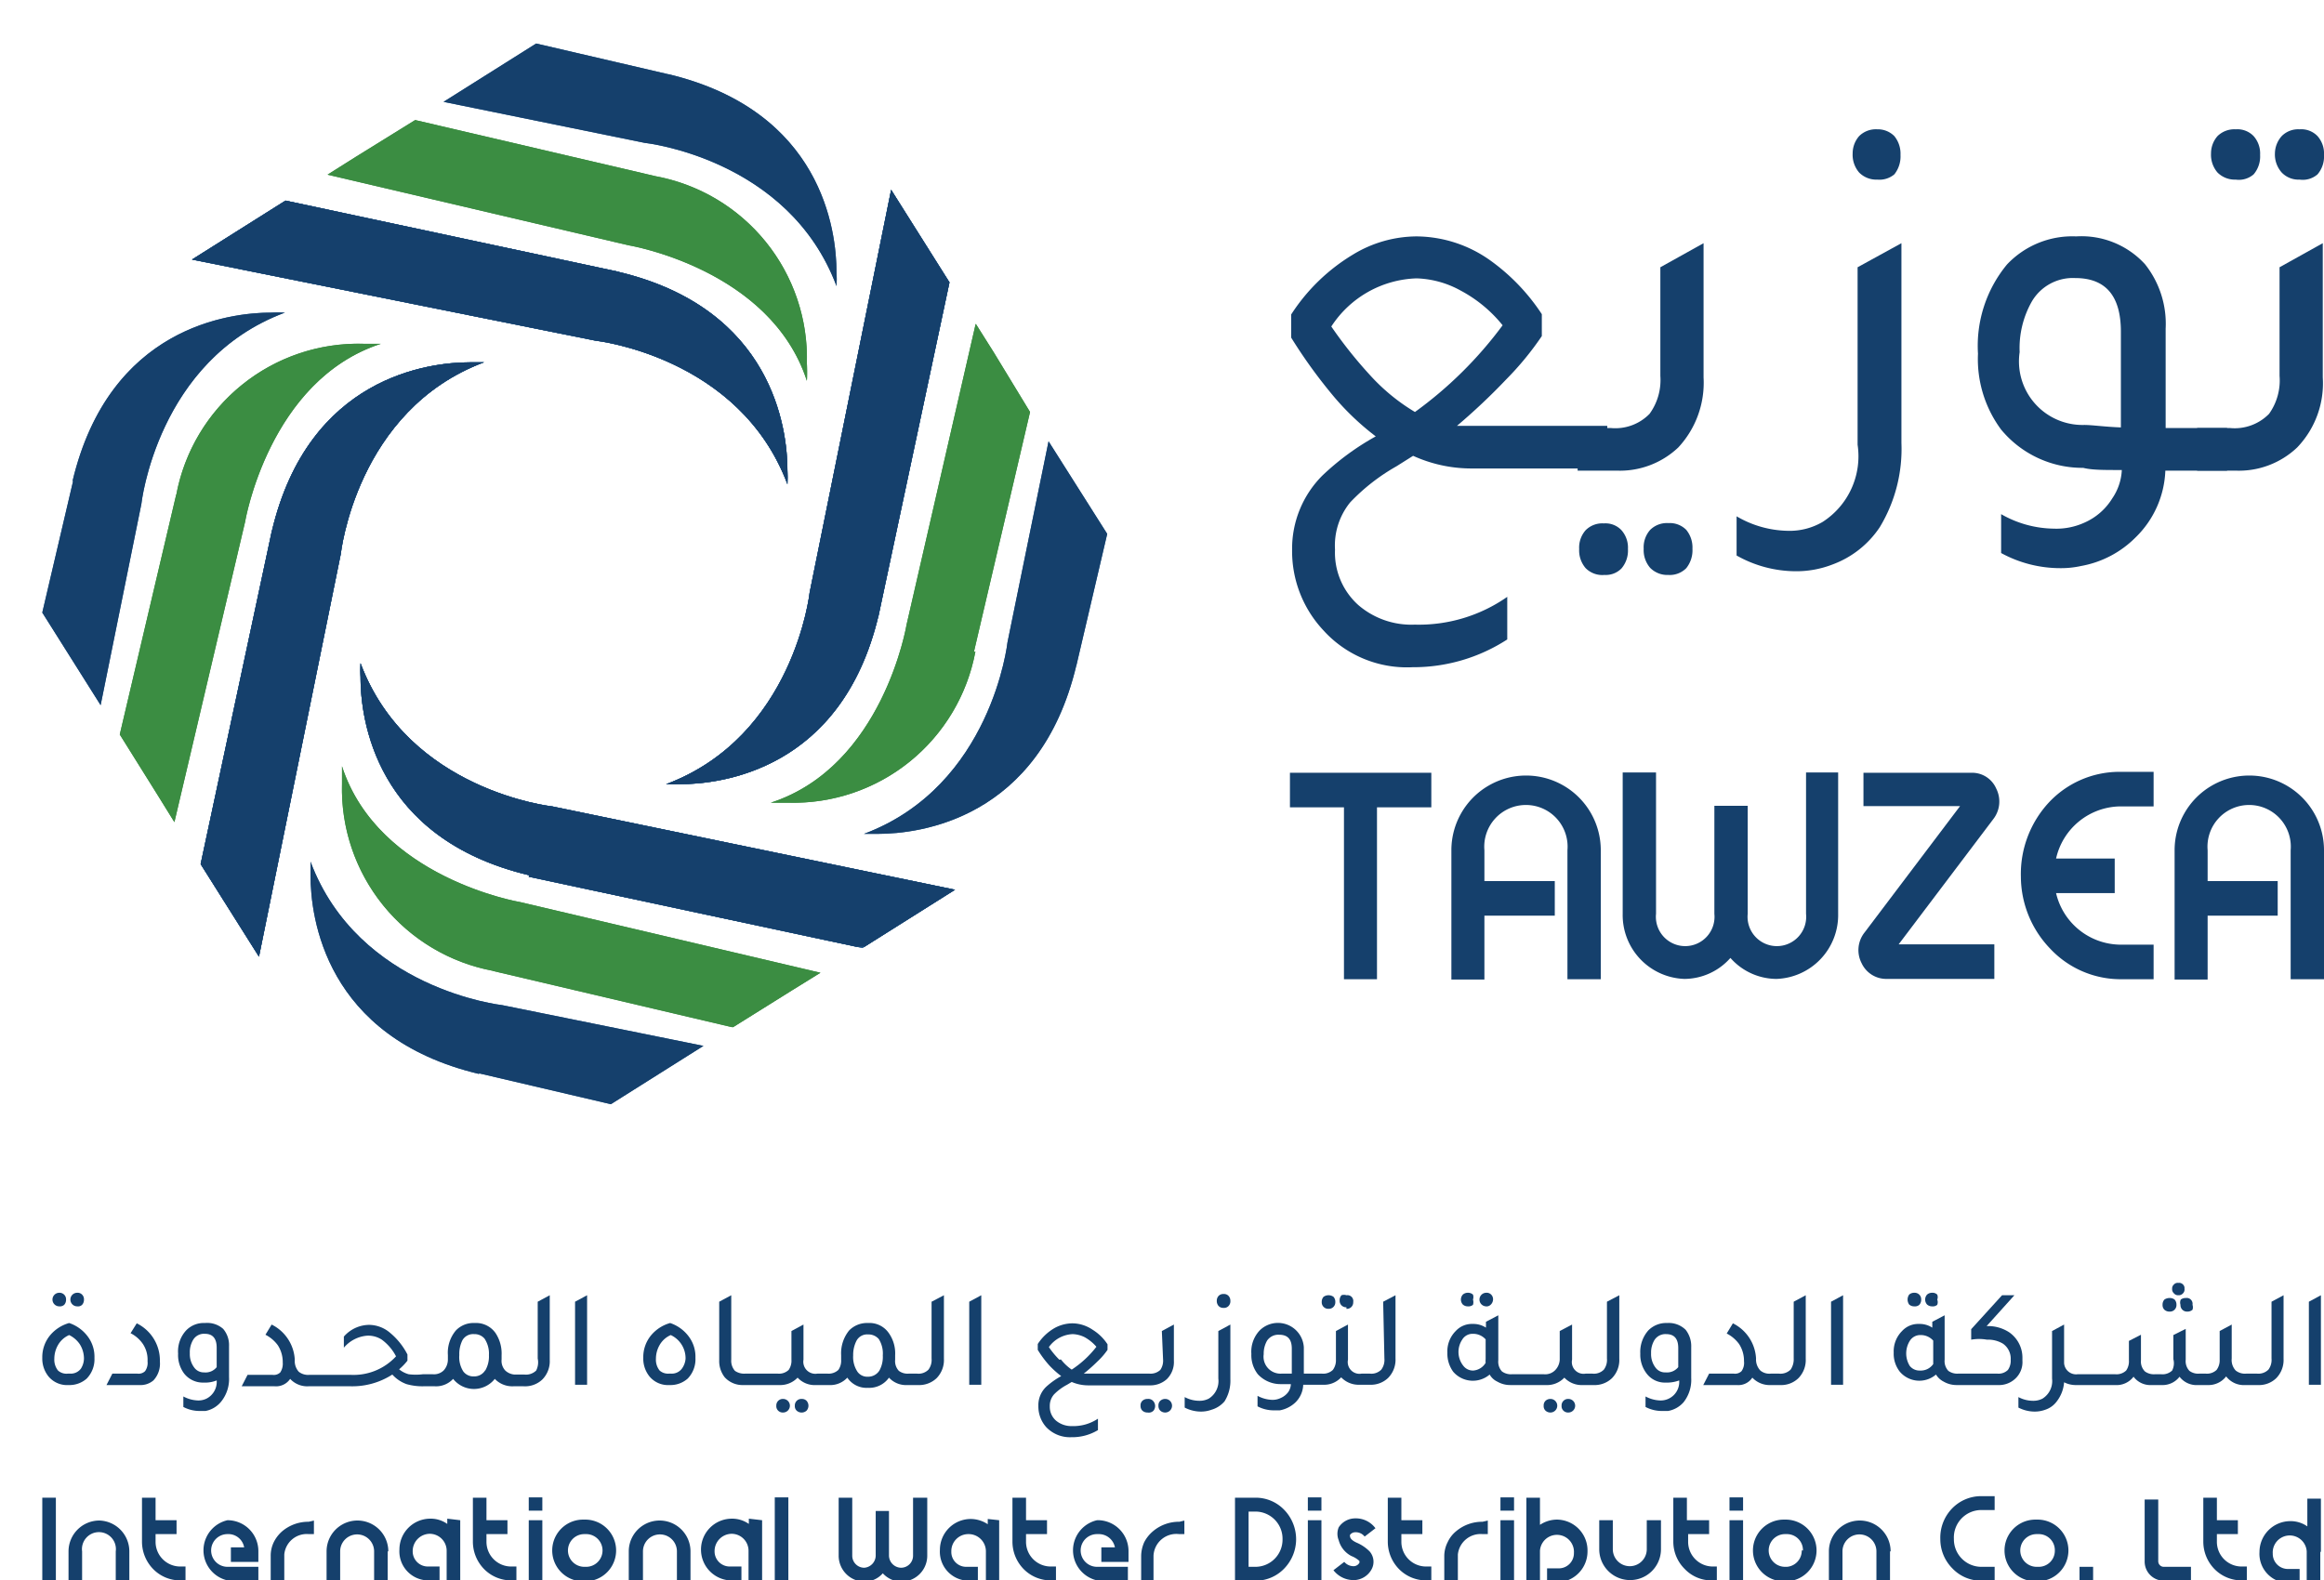 <svg xmlns="http://www.w3.org/2000/svg" xmlns:xlink="http://www.w3.org/1999/xlink" viewBox="0 0 75.29 51.21"><defs><style>.cls-1{fill:#3b8d42;}.cls-2{fill:#2b6193;}.cls-3{clip-path:url(#clip-path);}.cls-4{clip-path:url(#clip-path-2);}.cls-5{fill:#15406c;}.cls-6{clip-path:url(#clip-path-4);}.cls-7{clip-path:url(#clip-path-5);}.cls-8{clip-path:url(#clip-path-6);}.cls-9{clip-path:url(#clip-path-8);}.cls-10{clip-path:url(#clip-path-9);}.cls-11{clip-path:url(#clip-path-10);}.cls-12{clip-path:url(#clip-path-12);}.cls-13{clip-path:url(#clip-path-13);}.cls-14{clip-path:url(#clip-path-14);}.cls-15{clip-path:url(#clip-path-16);}</style><clipPath id="clip-path" transform="translate(1.37 1.41)"><path class="cls-1" d="M4.34,14.61,2.51,22.39l1.2,1.92.57.92L6.57,15.5s.77-4.59,4.4-5.77c0,0-.21,0-.57,0a6,6,0,0,0-6.06,4.9"/></clipPath><clipPath id="clip-path-2" transform="translate(1.37 1.41)"><path class="cls-2" d="M7.44,15.78,5.13,26.59l1.89,3L9.67,16.54s.5-4.66,4.64-6.21h-.45c-1.33,0-5.23.46-6.42,5.46"/></clipPath><clipPath id="clip-path-4" transform="translate(1.37 1.41)"><path class="cls-2" d="M1,14.17,0,18.44l1.89,3,1.32-6.52s.51-4.66,4.65-6.2a4.26,4.26,0,0,0-.45,0c-1.33,0-5.24.46-6.43,5.46"/></clipPath><clipPath id="clip-path-5" transform="translate(1.37 1.41)"><path class="cls-1" d="M19.87,4.3,12.08,2.48,10.16,3.67l-.92.58L19,6.54s4.59.76,5.77,4.39a3.64,3.64,0,0,0,0-.56A6,6,0,0,0,19.87,4.3"/></clipPath><clipPath id="clip-path-6" transform="translate(1.37 1.41)"><path class="cls-2" d="M18.69,7.4,7.88,5.09,4.85,7,17.93,9.63s4.66.51,6.21,4.65a4.26,4.26,0,0,0,0-.45c0-1.33-.47-5.24-5.47-6.43"/></clipPath><clipPath id="clip-path-8" transform="translate(1.37 1.41)"><path class="cls-2" d="M20.3,1,16,0,13,1.89l6.52,1.33s4.66.5,6.21,4.64a3.16,3.16,0,0,0,0-.45c0-1.33-.46-5.23-5.46-6.42"/></clipPath><clipPath id="clip-path-9" transform="translate(1.37 1.41)"><path class="cls-1" d="M30.18,19.72,32,11.94,30.82,10l-.58-.92L28,18.83s-.76,4.59-4.4,5.77c0,0,.22,0,.57,0a6,6,0,0,0,6.06-4.9"/></clipPath><clipPath id="clip-path-10" transform="translate(1.37 1.41)"><path class="cls-2" d="M27.09,18.55l2.3-10.81-1.89-3L24.86,17.79s-.51,4.66-4.65,6.21a3.26,3.26,0,0,0,.45,0c1.33,0,5.24-.46,6.43-5.46"/></clipPath><clipPath id="clip-path-12" transform="translate(1.37 1.41)"><path class="cls-2" d="M33.5,20.16l1-4.27-1.9-3L31.27,19.4s-.51,4.66-4.65,6.21h.45c1.33,0,5.24-.46,6.43-5.46"/></clipPath><clipPath id="clip-path-13" transform="translate(1.37 1.41)"><path class="cls-1" d="M14.59,30.05l7.78,1.83,1.92-1.2.92-.57-9.73-2.29s-4.59-.77-5.77-4.4c0,0,0,.21,0,.57a6,6,0,0,0,4.9,6.06"/></clipPath><clipPath id="clip-path-14" transform="translate(1.37 1.41)"><path class="cls-2" d="M15.76,27l10.81,2.31,3-1.89L16.52,24.72s-4.66-.5-6.21-4.64a3.26,3.26,0,0,0,0,.45c0,1.33.46,5.23,5.46,6.42"/></clipPath><clipPath id="clip-path-16" transform="translate(1.37 1.41)"><path class="cls-2" d="M14.15,33.37l4.27,1,3-1.89-6.52-1.32s-4.66-.51-6.21-4.65c0,0,0,.17,0,.45,0,1.33.46,5.24,5.46,6.43"/></clipPath></defs><title>TAWZEA FULL</title><g id="Layer_2" data-name="Layer 2"><g id="Layer_1-2" data-name="Layer 1"><path class="cls-1" d="M4.34,14.61,2.51,22.39l1.2,1.92.57.92L6.57,15.5s.77-4.59,4.4-5.77c0,0-.21,0-.57,0a6,6,0,0,0-6.06,4.9" transform="translate(1.37 1.41)"/><g class="cls-3"><rect class="cls-1" x="2.49" y="9.73" width="8.52" height="15.49" transform="translate(1.28 1.44) rotate(-0.29)"/></g><path class="cls-2" d="M7.44,15.78,5.13,26.59l1.89,3L9.67,16.54s.5-4.66,4.64-6.21h-.45c-1.33,0-5.23.46-6.42,5.46" transform="translate(1.37 1.41)"/><g class="cls-4"><rect class="cls-5" x="5.09" y="10.34" width="9.27" height="19.27" transform="translate(1.27 1.45) rotate(-0.29)"/></g><path class="cls-2" d="M7.44,15.78,5.13,26.59l1.89,3L9.67,16.54s.5-4.66,4.64-6.21h-.45c-1.33,0-5.23.46-6.42,5.46" transform="translate(1.37 1.41)"/><g class="cls-4"><rect class="cls-5" x="5.09" y="10.34" width="9.27" height="19.27" transform="translate(1.27 1.45) rotate(-0.29)"/></g><path class="cls-2" d="M1,14.17,0,18.44l1.89,3,1.32-6.52s.51-4.66,4.65-6.2a4.26,4.26,0,0,0-.45,0c-1.33,0-5.24.46-6.43,5.46" transform="translate(1.37 1.41)"/><g class="cls-6"><polygon class="cls-5" points="9.27 10.11 9.37 29.38 1.51 22.41 0 10.16 9.27 10.11"/></g><path class="cls-1" d="M19.87,4.3,12.08,2.48,10.16,3.67l-.92.58L19,6.54s4.59.76,5.77,4.39a3.64,3.64,0,0,0,0-.56A6,6,0,0,0,19.87,4.3" transform="translate(1.37 1.41)"/><g class="cls-7"><rect class="cls-1" x="9.26" y="2.45" width="15.49" height="8.52" transform="translate(1.34 1.49) rotate(-0.29)"/></g><path class="cls-2" d="M18.69,7.4,7.88,5.09,4.85,7,17.93,9.63s4.66.51,6.21,4.65a4.26,4.26,0,0,0,0-.45c0-1.33-.47-5.24-5.47-6.43" transform="translate(1.37 1.41)"/><g class="cls-8"><rect class="cls-5" x="4.87" y="5.06" width="19.27" height="9.27" transform="translate(1.32 1.48) rotate(-0.29)"/></g><path class="cls-2" d="M18.69,7.4,7.88,5.09,4.85,7,17.93,9.63s4.66.51,6.21,4.65a4.26,4.26,0,0,0,0-.45c0-1.33-.47-5.24-5.47-6.43" transform="translate(1.37 1.41)"/><g class="cls-8"><rect class="cls-5" x="4.87" y="5.06" width="19.27" height="9.27" transform="translate(1.32 1.48) rotate(-0.29)"/></g><path class="cls-2" d="M20.3,1,16,0,13,1.89l6.52,1.33s4.66.5,6.21,4.64a3.16,3.16,0,0,0,0-.45c0-1.33-.46-5.23-5.46-6.42" transform="translate(1.37 1.41)"/><g class="cls-9"><polygon class="cls-5" points="27.14 9.27 7.87 9.37 14.84 1.51 27.09 0 27.14 9.27"/></g><path class="cls-1" d="M30.18,19.72,32,11.94,30.82,10l-.58-.92L28,18.83s-.76,4.59-4.4,5.77c0,0,.22,0,.57,0a6,6,0,0,0,6.06-4.9" transform="translate(1.37 1.41)"/><g class="cls-10"><rect class="cls-1" x="23.51" y="9.12" width="8.52" height="15.49" transform="translate(1.29 1.54) rotate(-0.29)"/></g><path class="cls-2" d="M27.09,18.55l2.3-10.81-1.89-3L24.86,17.79s-.51,4.66-4.65,6.21a3.26,3.26,0,0,0,.45,0c1.33,0,5.24-.46,6.43-5.46" transform="translate(1.37 1.41)"/><g class="cls-11"><rect class="cls-5" x="20.16" y="4.73" width="9.27" height="19.27" transform="translate(1.3 1.53) rotate(-0.29)"/></g><path class="cls-2" d="M27.09,18.55l2.3-10.81-1.89-3L24.86,17.79s-.51,4.66-4.65,6.21a3.26,3.26,0,0,0,.45,0c1.33,0,5.24-.46,6.43-5.46" transform="translate(1.37 1.41)"/><g class="cls-11"><rect class="cls-5" x="20.16" y="4.73" width="9.27" height="19.27" transform="translate(1.3 1.53) rotate(-0.29)"/></g><path class="cls-2" d="M33.5,20.16l1-4.27-1.9-3L31.27,19.4s-.51,4.66-4.65,6.21h.45c1.33,0,5.24-.46,6.43-5.46" transform="translate(1.37 1.41)"/><g class="cls-12"><polygon class="cls-5" points="27.99 27.03 27.9 7.76 35.75 14.73 37.26 26.98 27.99 27.03"/></g><path class="cls-1" d="M14.59,30.05l7.78,1.83,1.92-1.2.92-.57-9.73-2.29s-4.59-.77-5.77-4.4c0,0,0,.21,0,.57a6,6,0,0,0,4.9,6.06" transform="translate(1.37 1.41)"/><g class="cls-13"><rect class="cls-1" x="9.71" y="23.38" width="15.49" height="8.52" transform="translate(1.23 1.49) rotate(-0.29)"/></g><path class="cls-2" d="M15.76,27l10.81,2.31,3-1.89L16.52,24.72s-4.66-.5-6.21-4.64a3.26,3.26,0,0,0,0,.45c0,1.33.46,5.23,5.46,6.42" transform="translate(1.37 1.41)"/><g class="cls-14"><rect class="cls-5" x="10.32" y="20.03" width="19.27" height="9.27" transform="translate(1.25 1.51) rotate(-0.29)"/></g><path class="cls-2" d="M15.76,27l10.81,2.31,3-1.89L16.52,24.72s-4.66-.5-6.21-4.64a3.26,3.26,0,0,0,0,.45c0,1.33.46,5.23,5.46,6.42" transform="translate(1.37 1.41)"/><g class="cls-14"><rect class="cls-5" x="10.32" y="20.03" width="19.27" height="9.27" transform="translate(1.25 1.51) rotate(-0.29)"/></g><path class="cls-2" d="M14.15,33.37l4.27,1,3-1.89-6.52-1.32s-4.66-.51-6.21-4.65c0,0,0,.17,0,.45,0,1.33.46,5.24,5.46,6.43" transform="translate(1.37 1.41)"/><g class="cls-15"><polygon class="cls-5" points="10.05 27.9 29.32 27.8 22.35 35.65 10.1 37.16 10.05 27.9"/></g><path class="cls-5" d="M41.88,16.4a2.28,2.28,0,0,0,.76,1.8,2.63,2.63,0,0,0,1.82.63,5,5,0,0,0,3-.9v1.38a5.59,5.59,0,0,1-3.07.9A3.65,3.65,0,0,1,41.49,19a3.75,3.75,0,0,1-1-2.6A3.35,3.35,0,0,1,41.47,14a8.4,8.4,0,0,1,1.73-1.27,8.53,8.53,0,0,1-1.35-1.28,16.42,16.42,0,0,1-1.39-1.92V8.78a6.15,6.15,0,0,1,2-1.94,4,4,0,0,1,2.06-.59A4.16,4.16,0,0,1,46.87,7a6.57,6.57,0,0,1,1.71,1.77v.71a9.8,9.8,0,0,1-1.15,1.4,20.28,20.28,0,0,1-1.6,1.51l.57,0h4.3l0,1.38H46.28a4.57,4.57,0,0,1-1.87-.41l-.54.34a6.44,6.44,0,0,0-1.5,1.17A2.22,2.22,0,0,0,41.88,16.4Zm-.12-7.23A14.21,14.21,0,0,0,43,10.73a6.37,6.37,0,0,0,1.47,1.21,13,13,0,0,0,2.84-2.81A4.4,4.4,0,0,0,45.94,8a3.13,3.13,0,0,0-1.42-.39A3.42,3.42,0,0,0,41.76,9.17Z" transform="translate(1.37 1.41)"/><path class="cls-5" d="M49.74,13.84V12.46h1.08A1.55,1.55,0,0,0,52.07,12a1.86,1.86,0,0,0,.35-1.23V7.25l1.4-.78v4.35A3.08,3.08,0,0,1,53,13.09a2.75,2.75,0,0,1-2,.75Zm.87,3.38A.76.76,0,0,1,50,17a.88.88,0,0,1-.21-.62.85.85,0,0,1,.21-.61.76.76,0,0,1,.59-.22.71.71,0,0,1,.57.22.85.85,0,0,1,.21.61.89.89,0,0,1-.21.63A.71.71,0,0,1,50.61,17.22Zm2.07,0a.78.78,0,0,1-.59-.23.88.88,0,0,1-.21-.62.85.85,0,0,1,.21-.61.77.77,0,0,1,.59-.22.75.75,0,0,1,.58.22.9.9,0,0,1,.2.61.93.93,0,0,1-.2.63A.75.75,0,0,1,52.68,17.22Z" transform="translate(1.37 1.41)"/><path class="cls-5" d="M58,16.88a3.23,3.23,0,0,1-1.2.22,3.91,3.91,0,0,1-1.91-.51V15.32a3.38,3.38,0,0,0,1.66.47,2.11,2.11,0,0,0,1.13-.29A2.53,2.53,0,0,0,58.81,13V7.25l1.42-.78v6.47a4.9,4.9,0,0,1-.7,2.73A3.14,3.14,0,0,1,58,16.88ZM59.45,4.41a.78.78,0,0,1-.59-.23.88.88,0,0,1-.21-.62A.85.85,0,0,1,58.86,3a.77.77,0,0,1,.59-.22A.75.75,0,0,1,60,3a.9.9,0,0,1,.2.61.93.93,0,0,1-.2.63A.75.75,0,0,1,59.45,4.41Z" transform="translate(1.37 1.41)"/><path class="cls-5" d="M70.78,12.46v1.38h-2A3.18,3.18,0,0,1,67.82,16a3.31,3.31,0,0,1-1.77.93,3,3,0,0,1-.68.07,4,4,0,0,1-1.91-.49V15.25a3.51,3.51,0,0,0,1.71.47,2.19,2.19,0,0,0,1-.2,2,2,0,0,0,.89-.78,1.77,1.77,0,0,0,.31-.92h-.08c-.51,0-.9,0-1.17-.07a3.42,3.42,0,0,1-2.66-1.24,3.84,3.84,0,0,1-.75-2.46,4.14,4.14,0,0,1,.94-2.89,2.91,2.91,0,0,1,2.24-.91,2.79,2.79,0,0,1,2.23.9,3.1,3.1,0,0,1,.67,2.09v3.22ZM64.06,10a2.06,2.06,0,0,0,2.09,2.36c.26,0,.66.06,1.19.08V9.34c0-1.16-.49-1.74-1.48-1.74a1.54,1.54,0,0,0-1.4.75A3.06,3.06,0,0,0,64.06,10Z" transform="translate(1.37 1.41)"/><path class="cls-5" d="M69.81,13.84V12.46h1.07A1.56,1.56,0,0,0,72.14,12a1.86,1.86,0,0,0,.34-1.23V7.25l1.4-.78v4.35a3,3,0,0,1-.83,2.27,2.74,2.74,0,0,1-2,.75Zm1.25-9.43a.79.79,0,0,1-.59-.23.88.88,0,0,1-.21-.62A.85.85,0,0,1,70.47,3a.78.78,0,0,1,.59-.22.73.73,0,0,1,.58.22.85.85,0,0,1,.21.61.89.89,0,0,1-.21.63A.73.73,0,0,1,71.06,4.41Zm2.07,0a.75.75,0,0,1-.58-.23.88.88,0,0,1-.22-.62A.86.86,0,0,1,72.55,3a.75.75,0,0,1,.58-.22.73.73,0,0,1,.58.22.85.85,0,0,1,.21.61.89.89,0,0,1-.21.63A.73.73,0,0,1,73.13,4.41Z" transform="translate(1.37 1.41)"/><path class="cls-5" d="M45,24.75H43.24v5.57H42.17V24.75H40.42V23.63H45Z" transform="translate(1.37 1.41)"/><path class="cls-5" d="M50.49,26.14v4.18H49.41V26.14a1.35,1.35,0,1,0-2.69,0v1H49v1.12H46.72v2.07H45.65V26.14a2.42,2.42,0,1,1,4.84,0Z" transform="translate(1.37 1.41)"/><path class="cls-5" d="M58.18,23.62V28.2a2.07,2.07,0,0,1-2,2.11,2,2,0,0,1-1.49-.68,2,2,0,0,1-1.49.68,2.07,2.07,0,0,1-2-2.11V23.62h1.08V28.2a.95.95,0,1,0,1.89,0V24.7h1.08v3.5a.95.95,0,1,0,1.89,0V23.62Z" transform="translate(1.37 1.41)"/><path class="cls-5" d="M60.14,29.19h3.1v1.12H59.73a.88.88,0,0,1-.79-.51.92.92,0,0,1,.1-1l3.09-4.09H59V23.63h3.52a.85.85,0,0,1,.78.51.93.93,0,0,1-.1,1Z" transform="translate(1.37 1.41)"/><path class="cls-5" d="M65.24,26.41h1.9v1.12h-1.9a2.16,2.16,0,0,0,2.07,1.67H68.4v1.12H67.31a3.13,3.13,0,0,1-2.27-1A3.38,3.38,0,0,1,64.1,27,3.41,3.41,0,0,1,65,24.6a3.13,3.13,0,0,1,2.27-1H68.4v1.12H67.31A2.16,2.16,0,0,0,65.24,26.41Z" transform="translate(1.37 1.41)"/><path class="cls-5" d="M73.92,26.14v4.18H72.84V26.14a1.35,1.35,0,1,0-2.69,0v1h2.27v1.12H70.15v2.07H69.08V26.14a2.42,2.42,0,1,1,4.84,0Z" transform="translate(1.37 1.41)"/><path class="cls-5" d="M.87,41.46a1.24,1.24,0,0,0-.61.39,1.11,1.11,0,0,0-.26.74.92.92,0,0,0,.2.6.78.78,0,0,0,.65.28h0a.84.84,0,0,0,.59-.21.9.9,0,0,0,.25-.67,1.09,1.09,0,0,0-.2-.67A1.24,1.24,0,0,0,.87,41.46Zm.38,1.48a.41.41,0,0,1-.35.16H.83A.41.41,0,0,1,.51,43a.56.56,0,0,1-.12-.38.89.89,0,0,1,.11-.43.77.77,0,0,1,.37-.34.88.88,0,0,1,.34.29.87.87,0,0,1,.14.48A.63.63,0,0,1,1.25,42.94Z" transform="translate(1.37 1.41)"/><path class="cls-5" d="M1.13,40.92a.19.19,0,0,0,.16-.05.24.24,0,0,0,.06-.17.21.21,0,0,0-.06-.16.2.2,0,0,0-.16-.06.22.22,0,1,0,0,.44Z" transform="translate(1.37 1.41)"/><path class="cls-5" d="M.55,40.92a.21.21,0,0,0,.16-.05.24.24,0,0,0,.06-.17.21.21,0,0,0-.22-.22.22.22,0,1,0,0,.44Z" transform="translate(1.37 1.41)"/><path class="cls-5" d="M3.06,41.47l-.2.32a1.07,1.07,0,0,1,.4.35.92.92,0,0,1,.15.56.46.46,0,0,1-.08.32.3.3,0,0,1-.25.08H2.27l-.19.37H3.15a.64.64,0,0,0,.45-.15.79.79,0,0,0,.21-.61A1.34,1.34,0,0,0,3.06,41.47Z" transform="translate(1.37 1.41)"/><path class="cls-5" d="M5.27,41.46a.79.79,0,0,0-.61.24,1,1,0,0,0-.26.75,1,1,0,0,0,.19.64.77.77,0,0,0,.64.3,1,1,0,0,0,.42-.07.61.61,0,0,1-.33.59.6.6,0,0,1-.27.06,1.08,1.08,0,0,1-.48-.13v.34a1.12,1.12,0,0,0,.53.13h.19A.86.86,0,0,0,5.8,44a1.17,1.17,0,0,0,.25-.79v-1a.81.81,0,0,0-.19-.56A.78.78,0,0,0,5.27,41.46Zm.38,1.43a.46.46,0,0,1-.41.17.38.38,0,0,1-.32-.16.72.72,0,0,1-.14-.46A.78.78,0,0,1,4.89,42a.41.41,0,0,1,.38-.19c.25,0,.38.15.38.45Z" transform="translate(1.37 1.41)"/><path class="cls-5" d="M16.05,42.61A.59.59,0,0,1,16,43a.47.47,0,0,1-.38.13H15.3A.49.49,0,0,1,15,43a.46.46,0,0,1-.12-.36V42.5a1.2,1.2,0,0,0-.2-.72.77.77,0,0,0-.67-.32.79.79,0,0,0-.61.24,1.12,1.12,0,0,0-.26.8v.15A.52.52,0,0,1,13,43a.45.45,0,0,1-.35.12h-.32a1.86,1.86,0,0,1-.46,0,.84.84,0,0,1-.31-.16,1.82,1.82,0,0,0,.27-.28v-.2a2.24,2.24,0,0,0-.56-.7,1.06,1.06,0,0,0-.69-.26,1.1,1.1,0,0,0-.81.38v.36a1.1,1.1,0,0,1,.76-.39A.81.81,0,0,1,11,42a1.56,1.56,0,0,1,.46.54,1.87,1.87,0,0,1-1.46.6H8.65a.49.49,0,0,1-.34-.1.52.52,0,0,1-.13-.39,1.35,1.35,0,0,0-.75-1.14l-.2.33a1.14,1.14,0,0,1,.4.34,1,1,0,0,1,.16.56.51.51,0,0,1-.08.32.3.3,0,0,1-.25.08H6.65l-.19.37H7.53a.55.55,0,0,0,.5-.24.75.75,0,0,0,.59.24H10a2.39,2.39,0,0,0,1.34-.38,1.14,1.14,0,0,0,.46.31,1.86,1.86,0,0,0,.54.07h.38a.75.75,0,0,0,.59-.24.86.86,0,0,0,1.35,0,.78.78,0,0,0,.6.24h.34a.81.81,0,0,0,.6-.22.84.84,0,0,0,.24-.63V40.56l-.39.21Zm-1.7.38a.41.41,0,0,1-.36.2.41.41,0,0,1-.35-.16.86.86,0,0,1-.13-.53,1,1,0,0,1,.1-.48.4.4,0,0,1,.38-.2.42.42,0,0,1,.34.15.88.88,0,0,1,.14.53A.91.91,0,0,1,14.35,43Z" transform="translate(1.37 1.41)"/><polygon class="cls-5" points="18.63 44.87 19.02 44.87 19.02 41.97 18.63 42.18 18.63 44.87"/><path class="cls-5" d="M20.34,41.46a1.24,1.24,0,0,0-.61.39,1.11,1.11,0,0,0-.26.74.92.92,0,0,0,.2.6.78.78,0,0,0,.65.28h0a.84.84,0,0,0,.59-.21.9.9,0,0,0,.25-.67,1.09,1.09,0,0,0-.2-.67A1.24,1.24,0,0,0,20.34,41.46Zm.38,1.48a.41.41,0,0,1-.35.16H20.3A.41.41,0,0,1,20,43a.56.56,0,0,1-.12-.38.89.89,0,0,1,.11-.43.77.77,0,0,1,.37-.34.83.83,0,0,1,.48.77A.63.63,0,0,1,20.72,42.94Z" transform="translate(1.37 1.41)"/><path class="cls-5" d="M24,43.92a.21.21,0,0,0-.22.22.2.2,0,0,0,.06.16.21.21,0,0,0,.16.06.22.22,0,1,0,0-.44Z" transform="translate(1.37 1.41)"/><path class="cls-5" d="M24.6,43.92a.21.21,0,0,0-.22.22.2.2,0,0,0,.06.16.24.24,0,0,0,.32,0,.24.24,0,0,0,0-.32A.21.21,0,0,0,24.6,43.92Z" transform="translate(1.37 1.41)"/><path class="cls-5" d="M28.81,42.61a.53.53,0,0,1-.1.36.45.45,0,0,1-.37.13h-.27a.47.47,0,0,1-.32-.09.46.46,0,0,1-.12-.36V42.5a1.14,1.14,0,0,0-.21-.72.76.76,0,0,0-.67-.32.81.81,0,0,0-.61.24,1.17,1.17,0,0,0-.26.8v.15a.52.52,0,0,1-.09.33.46.46,0,0,1-.35.12h-.33a.39.39,0,0,1-.45-.45V41.51l-.39.21v.93a.52.52,0,0,1-.09.33.45.45,0,0,1-.35.12H22.77a.52.52,0,0,1-.33-.09.49.49,0,0,1-.12-.36V40.56l-.39.21v1.9a.85.85,0,0,0,.18.55.78.78,0,0,0,.61.25h1.15a.78.78,0,0,0,.6-.24.75.75,0,0,0,.6.24h.41a.75.75,0,0,0,.6-.24.75.75,0,0,0,.67.33.78.78,0,0,0,.68-.33.75.75,0,0,0,.6.24h.34a.82.82,0,0,0,.6-.22.84.84,0,0,0,.24-.63V40.56l-.4.21ZM27.12,43a.43.43,0,0,1-.37.2.39.39,0,0,1-.34-.16.86.86,0,0,1-.14-.53,1,1,0,0,1,.11-.48.39.39,0,0,1,.37-.2.44.44,0,0,1,.35.15.88.88,0,0,1,.13.53A.91.91,0,0,1,27.12,43Z" transform="translate(1.37 1.41)"/><polygon class="cls-5" points="31.4 44.87 31.79 44.87 31.79 41.97 31.4 42.18 31.4 44.87"/><path class="cls-5" d="M36.31,42.65a.52.52,0,0,1-.09.33.46.46,0,0,1-.35.12H33.74a5.39,5.39,0,0,0,.45-.4,2.29,2.29,0,0,0,.32-.37v-.18a1.54,1.54,0,0,0-.48-.47,1.19,1.19,0,0,0-.65-.21,1.22,1.22,0,0,0-.58.15,1.6,1.6,0,0,0-.55.52v.19a3.37,3.37,0,0,0,.38.51,3,3,0,0,0,.38.34,2.52,2.52,0,0,0-.48.34.82.82,0,0,0-.26.63,1,1,0,0,0,.26.69,1.06,1.06,0,0,0,.81.32,1.61,1.61,0,0,0,.86-.23v-.37a1.43,1.43,0,0,1-.84.24.78.78,0,0,1-.51-.17.59.59,0,0,1-.21-.47.56.56,0,0,1,.14-.39,1.72,1.72,0,0,1,.42-.31l.15-.09a1.35,1.35,0,0,0,.52.11h2a.8.8,0,0,0,.56-.2.78.78,0,0,0,.23-.6V41.51l-.39.21Zm-3.36,0a2.72,2.72,0,0,1-.34-.41,1,1,0,0,1,.77-.42.94.94,0,0,1,.39.1,1.4,1.4,0,0,1,.38.31,3.28,3.28,0,0,1-.8.74A1.6,1.6,0,0,1,33,42.64Z" transform="translate(1.37 1.41)"/><path class="cls-5" d="M36.38,43.92a.23.23,0,0,0-.16.06.2.2,0,0,0-.06.16.21.21,0,0,0,.06.16.23.23,0,0,0,.16.06.22.22,0,1,0,0-.44Z" transform="translate(1.37 1.41)"/><path class="cls-5" d="M35.81,43.92a.24.24,0,0,0-.17.06.2.2,0,0,0-.06.16.21.21,0,0,0,.06.16.24.24,0,0,0,.17.06A.21.21,0,0,0,36,44.3.24.24,0,0,0,36,44,.21.21,0,0,0,35.81,43.92Z" transform="translate(1.37 1.41)"/><path class="cls-5" d="M38.27,40.52a.21.21,0,0,0-.16.06.23.23,0,0,0-.06.16.24.24,0,0,0,.06.17.21.21,0,0,0,.16.06.2.2,0,0,0,.16-.06.22.22,0,0,0,.06-.17.23.23,0,0,0-.06-.16A.2.2,0,0,0,38.27,40.52Z" transform="translate(1.37 1.41)"/><path class="cls-5" d="M38.1,43.26a.67.67,0,0,1-.31.65.64.64,0,0,1-.31.07,1,1,0,0,1-.47-.12v.34a1.15,1.15,0,0,0,.53.13,1,1,0,0,0,.34-.06A.88.88,0,0,0,38.3,44a1.25,1.25,0,0,0,.19-.72V41.51l-.39.21Z" transform="translate(1.37 1.41)"/><path class="cls-5" d="M42.25,41a.2.2,0,0,0,.16-.06.21.21,0,0,0,.06-.16.19.19,0,0,0-.22-.22.25.25,0,0,0-.16,0,.24.24,0,0,0-.06.17.21.21,0,0,0,.22.22Z" transform="translate(1.37 1.41)"/><path class="cls-5" d="M41.67,41a.21.21,0,0,0,.22-.22.24.24,0,0,0-.06-.17.28.28,0,0,0-.32,0,.24.24,0,0,0-.06.17.21.21,0,0,0,.22.22Z" transform="translate(1.37 1.41)"/><path class="cls-5" d="M43.48,42.61a.53.53,0,0,1-.1.36.45.45,0,0,1-.37.13h-.27a.38.38,0,0,1-.44-.45V41.51l-.39.21v.93a.52.52,0,0,1-.1.33.45.45,0,0,1-.35.12h-.59v-.85a.84.84,0,0,0-1.43-.55,1,1,0,0,0-.27.76,1,1,0,0,0,.21.66,1,1,0,0,0,.74.32l.33,0h0a.49.49,0,0,1-.08.25.6.6,0,0,1-.25.2.6.6,0,0,1-.27.06,1.08,1.08,0,0,1-.48-.13v.34a1.12,1.12,0,0,0,.53.13h.19a1,1,0,0,0,.5-.25.84.84,0,0,0,.26-.58h.64a.75.75,0,0,0,.59-.24.78.78,0,0,0,.6.24H43a.81.81,0,0,0,.6-.22.84.84,0,0,0,.24-.63V40.56l-.4.21Zm-3,.49-.33,0a.55.55,0,0,1-.58-.63.84.84,0,0,1,.11-.44.44.44,0,0,1,.39-.19c.28,0,.41.15.41.45Z" transform="translate(1.37 1.41)"/><path class="cls-5" d="M46.76,40.92a.19.19,0,0,0,.16-.05A.24.24,0,0,0,47,40.7a.21.21,0,0,0-.06-.16.2.2,0,0,0-.16-.06.22.22,0,1,0,0,.44Z" transform="translate(1.37 1.41)"/><path class="cls-5" d="M46.19,40.92a.22.22,0,0,0,.16-.05.29.29,0,0,0,0-.17.25.25,0,0,0,0-.16.23.23,0,0,0-.16-.06.24.24,0,0,0-.17.06.24.24,0,0,0,0,.32A.24.24,0,0,0,46.19,40.92Z" transform="translate(1.37 1.41)"/><path class="cls-5" d="M48.86,43.92a.23.23,0,0,0-.16.06.21.21,0,0,0-.06.16.2.2,0,0,0,.06.16.23.23,0,0,0,.16.06.22.22,0,1,0,0-.44Z" transform="translate(1.37 1.41)"/><path class="cls-5" d="M49.44,43.92a.21.21,0,0,0-.22.22.2.2,0,0,0,.06.16.21.21,0,0,0,.16.06.22.22,0,1,0,0-.44Z" transform="translate(1.37 1.41)"/><path class="cls-5" d="M50.69,42.61a.53.53,0,0,1-.1.36.45.45,0,0,1-.37.13H50a.38.38,0,0,1-.44-.45V41.51l-.4.21v.93A.52.52,0,0,1,49,43a.45.45,0,0,1-.35.12H47.61a.49.49,0,0,1-.32-.09.46.46,0,0,1-.12-.36V41.21l-.4.21v.19a.75.75,0,0,0-.43-.12.71.71,0,0,0-.55.23.93.93,0,0,0-.27.7,1,1,0,0,0,.19.62.84.84,0,0,0,1.18.09.56.56,0,0,0,.25.23.82.82,0,0,0,.42.11h1.15a.77.77,0,0,0,.6-.24.77.77,0,0,0,.6.24h.34a.81.81,0,0,0,.6-.22.84.84,0,0,0,.24-.63V40.56l-.4.21ZM46.36,43a.39.39,0,0,1-.32-.15A.72.72,0,0,1,46,42a.39.39,0,0,1,.35-.19.54.54,0,0,1,.41.18v.64a.57.57,0,0,0,0,.12A.51.51,0,0,1,46.36,43Z" transform="translate(1.37 1.41)"/><path class="cls-5" d="M52.64,41.46a.81.81,0,0,0-.61.24,1.05,1.05,0,0,0-.26.75,1,1,0,0,0,.2.64.74.74,0,0,0,.63.3,1.11,1.11,0,0,0,.43-.07.6.6,0,0,1-.61.65,1.08,1.08,0,0,1-.48-.13v.34a1.13,1.13,0,0,0,.54.13h.19a.87.87,0,0,0,.5-.28,1.17,1.17,0,0,0,.25-.79v-1a.86.86,0,0,0-.18-.56A.78.78,0,0,0,52.64,41.46ZM53,42.89a.47.47,0,0,1-.41.17.38.38,0,0,1-.33-.16.72.72,0,0,1-.14-.46.78.78,0,0,1,.11-.43.42.42,0,0,1,.38-.19q.39,0,.39.45Z" transform="translate(1.37 1.41)"/><path class="cls-5" d="M56.74,42.61a.59.59,0,0,1-.1.36.47.47,0,0,1-.38.13H56a.46.46,0,0,1-.34-.1.52.52,0,0,1-.14-.39,1.35,1.35,0,0,0-.75-1.14l-.2.33a1.14,1.14,0,0,1,.4.34,1,1,0,0,1,.16.56.46.46,0,0,1-.08.32.3.3,0,0,1-.25.08H54l-.19.37H54.9a.54.54,0,0,0,.5-.24.77.77,0,0,0,.6.24h.3a.8.8,0,0,0,.59-.22.84.84,0,0,0,.24-.63V40.56l-.39.21Z" transform="translate(1.37 1.41)"/><polygon class="cls-5" points="59.32 44.87 59.71 44.87 59.71 41.97 59.32 42.18 59.32 44.87"/><path class="cls-5" d="M60.65,40.92a.21.21,0,0,0,.16-.05.24.24,0,0,0,.06-.17.21.21,0,0,0-.22-.22.24.24,0,0,0-.17.06.28.28,0,0,0,0,.32A.24.24,0,0,0,60.65,40.92Z" transform="translate(1.37 1.41)"/><path class="cls-5" d="M61.23,40.92a.21.21,0,0,0,.16-.05.23.23,0,0,0,0-.17.21.21,0,0,0,0-.16.21.21,0,0,0-.16-.06.24.24,0,0,0-.17.06.24.24,0,0,0,0,.32A.24.24,0,0,0,61.23,40.92Z" transform="translate(1.37 1.41)"/><path class="cls-5" d="M64.15,42.6a1,1,0,0,0-.43-.84,1.25,1.25,0,0,0-.73-.2l.9-1h-.4l-1,1.1V42A1.44,1.44,0,0,1,63,42a.93.93,0,0,1,.52.13.59.59,0,0,1,.25.52v0a.52.52,0,0,1-.09.33.43.43,0,0,1-.34.12H62.07a.49.49,0,0,1-.32-.09.46.46,0,0,1-.12-.36V41.21l-.4.21v.19a.75.75,0,0,0-.43-.12.71.71,0,0,0-.55.23.93.93,0,0,0-.27.7.94.94,0,0,0,.2.62.83.83,0,0,0,1.17.09.61.61,0,0,0,.25.23.83.83,0,0,0,.43.11h1.32a.77.77,0,0,0,.55-.19.73.73,0,0,0,.25-.6Zm-3.32.4a.4.4,0,0,1-.33-.15.77.77,0,0,1,0-.81.4.4,0,0,1,.35-.19.54.54,0,0,1,.41.18v.64s0,.07,0,.12A.49.49,0,0,1,60.83,43Z" transform="translate(1.37 1.41)"/><path class="cls-5" d="M69.27,40.87a.21.21,0,0,0,.22.22.24.24,0,0,0,.17-.06.25.25,0,0,0,0-.16.19.19,0,0,0-.22-.22.25.25,0,0,0-.16.05A.24.24,0,0,0,69.27,40.87Z" transform="translate(1.37 1.41)"/><path class="cls-5" d="M69.2,40.56a.18.18,0,0,0,.15-.06.17.17,0,0,0,.05-.15.16.16,0,0,0-.05-.14.17.17,0,0,0-.15-.05.16.16,0,0,0-.14.05.17.17,0,0,0-.06.14.18.18,0,0,0,.06.15A.17.17,0,0,0,69.2,40.56Z" transform="translate(1.37 1.41)"/><path class="cls-5" d="M68.92,41.09a.21.21,0,0,0,.22-.22.24.24,0,0,0-.06-.17.25.25,0,0,0-.16-.05.29.29,0,0,0-.17.05.24.24,0,0,0-.06.17.21.21,0,0,0,.06.16A.24.24,0,0,0,68.92,41.09Z" transform="translate(1.37 1.41)"/><path class="cls-5" d="M72.22,42.61a.53.53,0,0,1-.1.36.46.46,0,0,1-.37.13H71.4a.48.48,0,0,1-.34-.1.5.5,0,0,1-.13-.39v-1.1l-.39.21v.93a.52.52,0,0,1-.1.33.45.45,0,0,1-.35.12h-.21a.47.47,0,0,1-.32-.09.46.46,0,0,1-.12-.36v-1l-.4.2v.78A.52.52,0,0,1,69,43a.45.45,0,0,1-.35.12h-.21a.49.49,0,0,1-.32-.09.45.45,0,0,1-.13-.36v-.83l-.39.2v.63a.52.52,0,0,1-.09.33.45.45,0,0,1-.35.12H65.94a.39.39,0,0,1-.44-.36V41.51h0l-.39.21v1.54a.67.67,0,0,1-.31.65.64.64,0,0,1-.31.07,1,1,0,0,1-.47-.12v.34a1.15,1.15,0,0,0,.53.13,1,1,0,0,0,.34-.06.76.76,0,0,0,.38-.28,1.15,1.15,0,0,0,.23-.61.82.82,0,0,0,.4.09h1.25a.69.69,0,0,0,.6-.27.68.68,0,0,0,.59.27h.32a.69.69,0,0,0,.58-.27.69.69,0,0,0,.6.27h.31a.72.72,0,0,0,.6-.28.72.72,0,0,0,.62.28h.41a.8.8,0,0,0,.59-.22.84.84,0,0,0,.24-.63V40.56l-.39.21Z" transform="translate(1.37 1.41)"/><polygon class="cls-5" points="74.8 42.18 74.8 44.87 75.19 44.87 75.19 41.97 74.8 42.18"/><path class="cls-5" d="M0,49.81V47.12H.44v2.69Z" transform="translate(1.37 1.41)"/><path class="cls-5" d="M2.82,48.86v.94H2.38v-.94a.55.55,0,1,0-1.09,0v.94H.85v-.94a1,1,0,0,1,1-1A1,1,0,0,1,2.82,48.86Z" transform="translate(1.37 1.41)"/><path class="cls-5" d="M4.64,49.35v.45H4.47a1.22,1.22,0,0,1-.88-.37,1.27,1.27,0,0,1-.36-.89V47.12h.44v.73h.68v.45H3.67v.24a.8.8,0,0,0,.8.81Z" transform="translate(1.37 1.41)"/><path class="cls-5" d="M6.11,48.73h.43A.52.52,0,0,0,6,48.3H6a.53.53,0,0,0,0,1.06H7v.44H6a1,1,0,0,1,0-1.95H6a1,1,0,0,1,1,1v.35H6.11Z" transform="translate(1.37 1.41)"/><path class="cls-5" d="M8.8,47.86v.44H8.63a.73.73,0,0,0-.79.66v.84H7.4V49a1,1,0,0,1,.1-.44,1.14,1.14,0,0,1,.27-.35,1.31,1.31,0,0,1,.86-.31Z" transform="translate(1.37 1.41)"/><path class="cls-5" d="M11.19,48.86v.94h-.44v-.94a.55.55,0,1,0-1.1,0v.94H9.21v-.94a1,1,0,1,1,2,0Z" transform="translate(1.37 1.41)"/><path class="cls-5" d="M13.54,47.85v2H13.1v-1a.55.55,0,0,0-.55-.56.56.56,0,0,0-.55.56.49.49,0,0,0,.49.5h.38v.45h-.38a.94.94,0,0,1-.92-1,1,1,0,0,1,1-1,.92.92,0,0,1,.55.17v-.17Z" transform="translate(1.37 1.41)"/><path class="cls-5" d="M15.36,49.35v.45h-.17a1.23,1.23,0,0,1-.88-.37,1.27,1.27,0,0,1-.36-.89V47.12h.44v.73h.68v.45h-.68v.24a.8.8,0,0,0,.8.81Z" transform="translate(1.37 1.41)"/><path class="cls-5" d="M15.76,47.54v-.43h.44v.43Zm0,2.26V47.85h.44V49.8Z" transform="translate(1.37 1.41)"/><path class="cls-5" d="M18.59,48.83a1,1,0,0,1-1,1h-.07a1,1,0,0,1,0-2h.07A1,1,0,0,1,18.59,48.83Zm-.44,0a.53.53,0,0,0-.52-.53h-.07a.53.53,0,0,0,0,1.06h.07A.53.53,0,0,0,18.15,48.83Z" transform="translate(1.37 1.41)"/><path class="cls-5" d="M21,48.86v.94h-.44v-.94a.55.55,0,1,0-1.1,0v.94H19v-.94a1,1,0,1,1,2,0Z" transform="translate(1.37 1.41)"/><path class="cls-5" d="M23.32,47.85v2h-.44v-1a.55.55,0,0,0-.55-.56.56.56,0,0,0-.55.56.49.49,0,0,0,.49.5h.38v.45h-.38a1,1,0,0,1-.93-1,1,1,0,0,1,1-1,.94.94,0,0,1,.55.17v-.17Z" transform="translate(1.37 1.41)"/><path class="cls-5" d="M23.73,49.8V47.11h.44V49.8Z" transform="translate(1.37 1.41)"/><path class="cls-5" d="M28.67,47.12V49a.84.84,0,0,1-.83.84.82.82,0,0,1-.61-.27.79.79,0,0,1-.6.27A.84.84,0,0,1,25.8,49V47.12h.44V49a.39.39,0,0,0,.39.39A.4.4,0,0,0,27,49V47.55h.43V49a.4.4,0,0,0,.39.39.39.39,0,0,0,.39-.39V47.12Z" transform="translate(1.37 1.41)"/><path class="cls-5" d="M31,47.85v2h-.43v-1A.56.56,0,0,0,30,48.3a.55.55,0,0,0-.55.56.48.48,0,0,0,.48.5h.38v.45H30a.94.94,0,0,1-.92-1,1,1,0,0,1,1-1,1,1,0,0,1,.55.17v-.17Z" transform="translate(1.37 1.41)"/><path class="cls-5" d="M32.84,49.35v.45h-.17a1.23,1.23,0,0,1-.88-.37,1.27,1.27,0,0,1-.36-.89V47.12h.44v.73h.68v.45h-.68v.24a.8.8,0,0,0,.8.81Z" transform="translate(1.37 1.41)"/><path class="cls-5" d="M34.31,48.73h.44a.53.53,0,0,0-.51-.43h-.07a.53.53,0,0,0,0,1.06h1v.44h-1a1,1,0,0,1,0-1.95h.07a1,1,0,0,1,.95,1v.35h-.88Z" transform="translate(1.37 1.41)"/><path class="cls-5" d="M37,47.86v.44h-.17A.74.74,0,0,0,36,49v.84H35.6V49a1.13,1.13,0,0,1,.1-.44,1.17,1.17,0,0,1,.28-.35,1.3,1.3,0,0,1,.86-.31Z" transform="translate(1.37 1.41)"/><path class="cls-5" d="M40.62,48.47a1.37,1.37,0,0,1-.38.94,1.28,1.28,0,0,1-.93.4h-.67V47.12h.67a1.28,1.28,0,0,1,.93.4A1.37,1.37,0,0,1,40.62,48.47Zm-.44,0a.88.88,0,0,0-.87-.9h-.23v1.79h.23A.88.88,0,0,0,40.18,48.47Z" transform="translate(1.37 1.41)"/><path class="cls-5" d="M41,47.54v-.43h.44v.43Zm0,2.26V47.85h.44V49.8Z" transform="translate(1.37 1.41)"/><path class="cls-5" d="M43,48.86a.51.51,0,0,1,.06.59h0a.67.67,0,0,1-.54.34h-.05a.82.82,0,0,1-.64-.32l.35-.27a.4.4,0,0,0,.31.14.22.22,0,0,0,.18-.11.15.15,0,0,0,0-.06l0,0a.84.84,0,0,0-.26-.16l0,0h0A.81.81,0,0,1,42,48.5a.55.55,0,0,1,0-.42h0a.64.64,0,0,1,.53-.29.79.79,0,0,1,.66.32l-.35.27a.36.36,0,0,0-.3-.14.21.21,0,0,0-.17.08.1.1,0,0,0,0,.07s0,.1.24.2l0,0A1.33,1.33,0,0,1,43,48.86Z" transform="translate(1.37 1.41)"/><path class="cls-5" d="M45,49.35v.45h-.17a1.23,1.23,0,0,1-.88-.37,1.27,1.27,0,0,1-.36-.89V47.12h.44v.73h.68v.45h-.68v.24a.8.8,0,0,0,.8.81Z" transform="translate(1.37 1.41)"/><path class="cls-5" d="M46.83,47.86v.44h-.17a.74.74,0,0,0-.8.66v.84h-.44V49a1,1,0,0,1,.11-.44,1,1,0,0,1,.27-.35,1.31,1.31,0,0,1,.86-.31Z" transform="translate(1.37 1.41)"/><path class="cls-5" d="M47.24,47.54v-.43h.44v.43Zm0,2.26V47.85h.44V49.8Z" transform="translate(1.37 1.41)"/><path class="cls-5" d="M50.06,48.86a1,1,0,0,1-.93,1h-.38v-.45h.38a.49.49,0,0,0,.49-.5.55.55,0,0,0-1.1-.07v1h-.44V47.12h.44V48a1,1,0,0,1,.55-.17A1,1,0,0,1,50.06,48.86Z" transform="translate(1.37 1.41)"/><path class="cls-5" d="M52.44,47.85v.94a1,1,0,1,1-2,0v-.94h.44v.94a.55.55,0,1,0,1.1,0v-.94Z" transform="translate(1.37 1.41)"/><path class="cls-5" d="M54.25,49.35v.45h-.17a1.19,1.19,0,0,1-.87-.37,1.24,1.24,0,0,1-.37-.89V47.12h.44v.73H54v.45h-.68v.24a.8.8,0,0,0,.8.81Z" transform="translate(1.37 1.41)"/><path class="cls-5" d="M54.66,47.54v-.43h.44v.43Zm0,2.26V47.85h.44V49.8Z" transform="translate(1.37 1.41)"/><path class="cls-5" d="M57.48,48.83a1,1,0,0,1-1,1h-.06a1,1,0,0,1,0-2h.06A1,1,0,0,1,57.48,48.83Zm-.44,0a.52.52,0,0,0-.52-.53h-.06a.53.53,0,0,0,0,1.06h.06A.52.52,0,0,0,57,48.83Z" transform="translate(1.37 1.41)"/><path class="cls-5" d="M59.86,48.86v.94h-.44v-.94a.55.55,0,1,0-1.1,0v.94h-.44v-.94a1,1,0,1,1,2,0Z" transform="translate(1.37 1.41)"/><path class="cls-5" d="M61.93,48.46a.89.89,0,0,0,.88.9h.44v.45h-.44a1.28,1.28,0,0,1-.93-.4,1.34,1.34,0,0,1-.39-.95,1.36,1.36,0,0,1,.39-1,1.31,1.31,0,0,1,.93-.39h.44v.45h-.44A.89.89,0,0,0,61.93,48.46Z" transform="translate(1.37 1.41)"/><path class="cls-5" d="M65.64,48.83a1,1,0,0,1-1,1h-.07a1,1,0,0,1,0-2h.07A1,1,0,0,1,65.64,48.83Zm-.44,0a.52.52,0,0,0-.52-.53h-.07a.53.53,0,0,0,0,1.06h.07A.52.52,0,0,0,65.2,48.83Z" transform="translate(1.37 1.41)"/><path class="cls-5" d="M66,49.81v-.45h.44v.45Z" transform="translate(1.37 1.41)"/><path class="cls-5" d="M69.61,49.36v.45h-.89a.62.62,0,0,1-.61-.63v-2h.44v2a.18.18,0,0,0,.17.18Z" transform="translate(1.37 1.41)"/><path class="cls-5" d="M71.42,49.35v.45h-.17a1.23,1.23,0,0,1-.88-.37,1.27,1.27,0,0,1-.36-.89V47.12h.44v.73h.68v.45h-.68v.24a.8.8,0,0,0,.8.81Z" transform="translate(1.37 1.41)"/><path class="cls-5" d="M73.8,48.86v1h-.44v-1a.55.55,0,0,0-1.1.07.49.49,0,0,0,.49.5h.38v.45h-.38a.94.94,0,0,1-.92-1,1,1,0,0,1,1-1,.94.94,0,0,1,.55.17v-.9h.44v1.74Z" transform="translate(1.37 1.41)"/></g></g></svg>